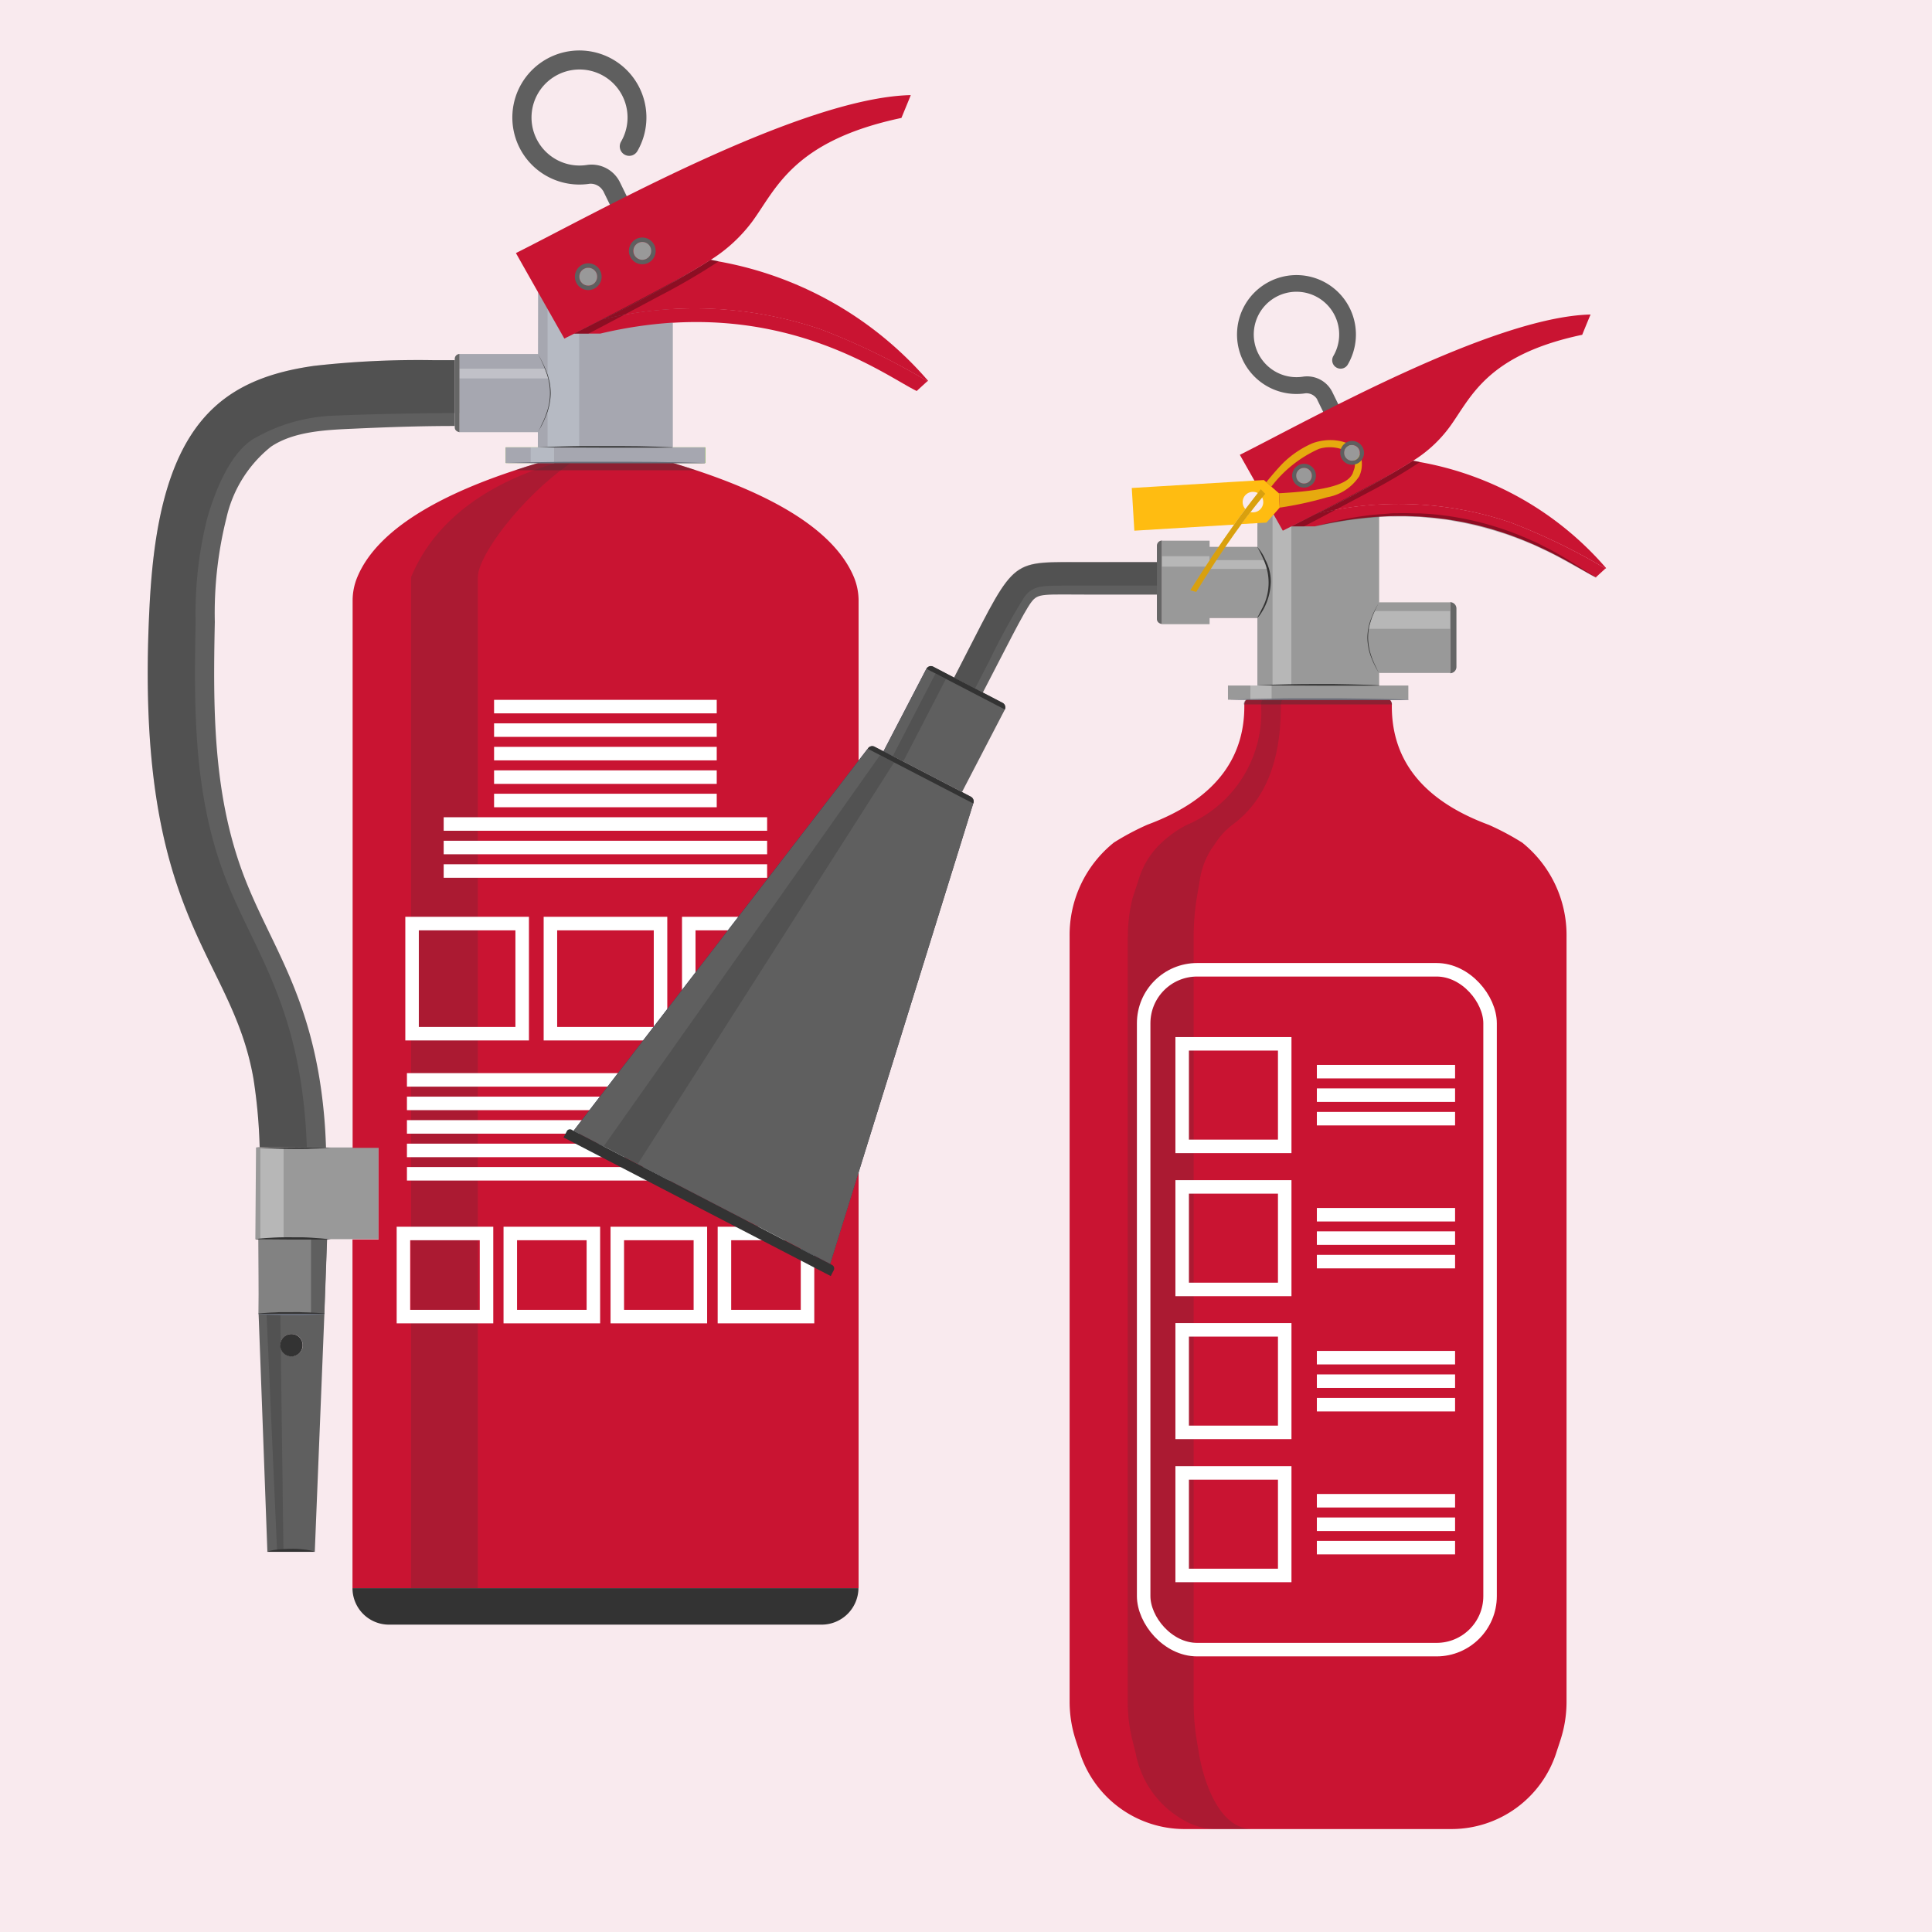 <svg id="fire-extinguishers" xmlns="http://www.w3.org/2000/svg" width="143" height="143" viewBox="0 0 143 143">
  <g id="Group_11027" data-name="Group 11027">
    <rect id="Rectangle_8849" data-name="Rectangle 8849" width="143" height="143" fill="#f9eaee"/>
    <g id="Group_11008" data-name="Group 11008">
      <path id="Path_17334" data-name="Path 17334" d="M19.12,91.71c0,1.83.04,3.61.01,5.53,1.62,0,3.25,0,4.87.01h0l.2-5.51v-.02l.06-1.38-5.13-1.17c-.01.88-.01,1.72-.01,2.55Z" fill="#999"/>
      <path id="Path_17335" data-name="Path 17335" d="M19.12,91.71c0,1.83.04,3.61.01,5.53,1.62,0,3.25,0,4.87.01h0l.2-5.51v-.02l.06-1.38-5.13-1.17c-.01.88-.01,1.72-.01,2.55Z" opacity="0.15"/>
      <path id="Path_17336" data-name="Path 17336" d="M18.76,79.84a39.73,39.73,0,0,1,.46,5.08c1.16,0,2.33.01,3.49.02h1.42c-.03-.9-.08-1.79-.17-2.68-.84-8.68-4.05-12.41-6-17.67-2.21-5.97-2.19-12.26-2.06-18.56a28.909,28.909,0,0,1,.86-7.69,9.383,9.383,0,0,1,3.3-5.28c1.67-1.12,3.98-1.24,6.12-1.33,2.61-.12,4.97-.2,7.48-.2V26.66H32.15a68.715,68.715,0,0,0-8.91.42c-3.94.56-7.07,1.9-9.17,5.23-2.26,3.59-2.82,8.68-3.02,12.94-1.11,22.87,6.08,25.21,7.71,34.59Z" fill="#5f5f5f"/>
      <path id="Path_17337" data-name="Path 17337" d="M18.76,79.84a39.73,39.73,0,0,1,.46,5.08c1.16,0,2.33.01,3.49.02-.03-.89-.08-1.78-.17-2.67-.84-8.68-4.05-12.41-6-17.67-2.21-5.97-2.19-12.26-2.06-18.56a28.909,28.909,0,0,1,.86-7.69c.6-2.07,1.66-4.7,3.33-5.81a12.735,12.735,0,0,1,6.21-1.78c2.61-.12,6.96-.19,9.47-.19V26.66h-2.2a68.715,68.715,0,0,0-8.91.42c-3.94.56-7.07,1.9-9.17,5.23-2.26,3.59-2.82,8.68-3.02,12.94-1.11,22.87,6.08,25.21,7.71,34.59Z" opacity="0.15"/>
      <path id="Path_17338" data-name="Path 17338" d="M19.14,97.24q.33,8.805.65,17.6H23.3l.71-17.6H22.33c-1.07,0-2.13,0-3.2-.01Zm1.61,2.33a.828.828,0,0,1,1.57-.37.87.87,0,0,1,.09.36.79.79,0,0,1-.09.38.848.848,0,0,1-.73.45.834.834,0,0,1-.83-.83Z" fill="#5f5f5f"/>
      <path id="Path_17339" data-name="Path 17339" d="M18.95,84.93h9.07v6.79H18.9C18.92,89.46,18.93,87.19,18.95,84.93Z" fill="#999"/>
      <path id="Path_17340" data-name="Path 17340" d="M63.54,117.55H26.09a2.7,2.7,0,0,0,2.7,2.7H60.84A2.727,2.727,0,0,0,63.54,117.55Z" fill="#333"/>
      <path id="Path_17341" data-name="Path 17341" d="M33.66,26.66v4.97c0,.32.36.36.36.36V26.2a.359.359,0,0,0-.36.36v.09Z" fill="#666"/>
      <path id="Path_17342" data-name="Path 17342" d="M37.43,33.11v1.16H52.21V33.11H37.43Z" fill="#7ed51e"/>
      <path id="Path_17343" data-name="Path 17343" d="M39.82,26.21s0,.02.01.02v-.02Z" fill="#7ed51e"/>
      <path id="Path_17344" data-name="Path 17344" d="M39.83,31.99l-.01.01h.01Z" fill="#7ed51e"/>
      <path id="Path_17345" data-name="Path 17345" d="M39.82,33.11H49.8V20.38H39.83l-.02,12.73Z" fill="#a6a7b0"/>
      <path id="Path_17346" data-name="Path 17346" d="M40.24,31.2c-.03.06-.06.13-.09.19C40.18,31.33,40.21,31.26,40.24,31.2Z" fill="#7ed51e"/>
      <path id="Path_17347" data-name="Path 17347" d="M40.26,27.07s.03.06.04.09C40.29,27.13,40.27,27.1,40.26,27.07Z" fill="#7ed51e"/>
      <path id="Path_17348" data-name="Path 17348" d="M40.35,30.94s-.02.05-.03.07C40.33,30.99,40.34,30.96,40.35,30.94Z" fill="#7ed51e"/>
      <path id="Path_17349" data-name="Path 17349" d="M40.54,27.79c-.05-.15-.1-.3-.16-.45C40.44,27.49,40.49,27.64,40.54,27.79Z" fill="#7ed51e"/>
      <path id="Path_17350" data-name="Path 17350" d="M40.61,28.06a1.092,1.092,0,0,0-.05-.17C40.58,27.95,40.59,28.01,40.61,28.06Z" fill="#7ed51e"/>
      <path id="Path_17351" data-name="Path 17351" d="M40.69,28.4c-.02-.11-.04-.23-.07-.34C40.65,28.17,40.67,28.29,40.69,28.4Z" fill="#7ed51e"/>
      <path id="Path_17352" data-name="Path 17352" d="M28.02,84.95v6.79H26.09v25.81H63.55V44.45a4.581,4.581,0,0,0-.35-1.74h0q-1.965-4.68-11.67-7.9-.825-.27-1.71-.54H48.15a.142.142,0,0,1,.04.02.076.076,0,0,1-.04-.02H39.84c-.55.16-1.12.34-1.72.54-4.47,1.47-10.03,3.96-11.67,7.9h0a4.505,4.505,0,0,0-.35,1.74V84.96h1.93Z" fill="#c91432"/>
      <path id="Path_17353" data-name="Path 17353" d="M41.13,34.28h1.1c-3.68,2.55-6.86,6.86-6.86,8.43h0v8.25h0V94.65h0v22.91H30.43V42.71h0c1.85-4.46,6.06-7.07,10.69-8.43Z" fill="#333" opacity="0.2"/>
      <path id="Path_17354" data-name="Path 17354" d="M19.27,84.93v6.79h1.72V84.93H19.27Z" fill="#fff" opacity="0.3"/>
      <path id="Path_17355" data-name="Path 17355" d="M19.73,97.24l.78,17.6h.47l-.23-17.6Z" fill="#333" opacity="0.3"/>
      <path id="Path_17356" data-name="Path 17356" d="M23.02,91.71v5.53h.99l.2-5.5v-.02Z" fill="#5f5f5f"/>
      <path id="Path_17357" data-name="Path 17357" d="M24.44,91.74c-.46-.07-.92-.1-1.38-.13-.23-.02-.46-.02-.69-.03h-.69c-.23,0-.46-.01-.69,0s-.46,0-.69.02c-.46.02-.92.05-1.38.11v.02l2.77.02h2.77v-.01Z" fill="#333"/>
      <path id="Path_17358" data-name="Path 17358" d="M24.01,97.24H19.13v.02c.2.02.41.03.61.05l.61.03c.2,0,.41.01.61.02h1.22c.2,0,.41,0,.61-.02.2,0,.41-.02.61-.03s.41-.03.61-.05v-.02Z" fill="#676c78"/>
      <path id="Path_17359" data-name="Path 17359" d="M19.14,97.24h4.88v-.02c-.2-.02-.41-.04-.61-.05l-.61-.03c-.2,0-.41-.01-.61-.02H20.97c-.2,0-.41,0-.61.02-.2,0-.41.02-.61.03s-.41.03-.61.05v.02Z" fill="#333"/>
      <g id="Group_10996" data-name="Group 10996">
        <path id="Path_17360" data-name="Path 17360" d="M38.45,33.11H52.2v1.16H37.42V33.11h1.03Z" fill="#a6a7b0"/>
        <path id="Path_17361" data-name="Path 17361" d="M40.41,34.28h.6V33.12H39.28v1.16h1.14Z" fill="#b6bac3"/>
      </g>
      <path id="Path_17362" data-name="Path 17362" d="M42.07,33.11h.8V20.37H40.53V33.11h1.53Z" fill="#b6bac3"/>
      <path id="Path_17363" data-name="Path 17363" d="M49.81,33.11c-.42-.02-.83-.03-1.25-.05l-1.25-.03c-.42-.01-.83,0-1.25-.01h-2.5c-.42,0-.83,0-1.25.01l-1.25.03c-.42.02-.83.03-1.25.05h0l4.98.02h4.98v-.02Z" fill="#333"/>
      <path id="Path_17364" data-name="Path 17364" d="M52.2,34.27c-.62-.02-1.23-.03-1.85-.05l-1.85-.03c-.62-.01-1.23,0-1.85-.01h-3.7c-.62,0-1.23,0-1.85.01l-1.85.03c-.62.02-1.23.03-1.85.05h0l7.39.02h7.39v-.02Z" fill="#676c78"/>
      <path id="Path_17365" data-name="Path 17365" d="M38.1,34.81H51.52q-.825-.27-1.71-.54H39.83c-.55.16-1.12.34-1.72.54Z" fill="#333" opacity="0.4"/>
      <path id="Path_17366" data-name="Path 17366" d="M23.3,114.84a5.241,5.241,0,0,0-.88-.16,6.408,6.408,0,0,0-.88-.04c-.29,0-.58.02-.88.04a4.528,4.528,0,0,0-.88.16v.02H23.3Z" fill="#333"/>
      <path id="Path_17367" data-name="Path 17367" d="M39.82,26.21s0,.02.01.02q.2.36.36.69c.06.12.11.24.16.36.1.25.18.49.25.72a4.809,4.809,0,0,1,.12,1.58,6.184,6.184,0,0,1-.53,1.71l-.15.3c-.14.27-.2.36-.22.4h-5.8V26.2h5.8Z" fill="#a6a7b0"/>
      <path id="Path_17368" data-name="Path 17368" d="M34.02,27.29v.72H40.6a5.131,5.131,0,0,0-.25-.72H34.02Z" fill="#fff" opacity="0.3"/>
      <path id="Path_17369" data-name="Path 17369" d="M39.82,26.21v.02h.01a9.07,9.07,0,0,1,.62,1.39,4.321,4.321,0,0,1-.01,2.98,6.22,6.22,0,0,1-.29.71c-.06.11-.11.23-.16.34s-.12.23-.18.34a7.65,7.65,0,0,0,.67-1.38,4.539,4.539,0,0,0,.28-1.51,5.01,5.01,0,0,0-.07-.77c-.03-.13-.06-.25-.09-.37a2.654,2.654,0,0,0-.12-.37c-.04-.12-.09-.24-.14-.36l-.16-.35c-.11-.23-.23-.45-.36-.67h0v-.02Z" fill="#333"/>
      <path id="Path_17370" data-name="Path 17370" d="M24.44,84.95l-2.74-.02H18.96c.23.02.46.04.69.05l.69.03c.46.02.91.03,1.37.03h.69c.23,0,.46,0,.69-.02l.69-.02c.23-.02.46-.02.69-.05h0Z" fill="#333"/>
      <path id="Path_17371" data-name="Path 17371" d="M21.57,98.74a.83.83,0,1,0,.83.83A.828.828,0,0,0,21.57,98.74Z" fill="#333"/>
      <g id="Group_10998" data-name="Group 10998">
        <path id="Path_17372" data-name="Path 17372" d="M44.63,14.12a1.064,1.064,0,0,0-.98-.52,4.962,4.962,0,1,1,3.53-2.42.734.734,0,0,1-.36.31.7.7,0,0,1-.85-1.01,3.554,3.554,0,1,0-2.53,1.73,2.336,2.336,0,0,1,2.44,1.27l2.8,5.73a.713.713,0,0,1-.38.98.7.7,0,0,1-.86-.34L44.63,14.1Z" fill="#5f5f5f"/>
        <path id="Path_17373" data-name="Path 17373" d="M49.8,23.89c9.81-.6,15.97,4.04,18.05,5.05,0,0,.7-.64.8-.73a50.82,50.82,0,0,0-7.9-3.84,28.92,28.92,0,0,0-16.2-.72c-.65.33-1.33.68-2.06,1.04h1.95a32.065,32.065,0,0,1,5.36-.81Z" fill="#c91432"/>
        <path id="Path_17374" data-name="Path 17374" d="M42.51,20.48a1.03,1.03,0,1,1,1.03,1.03A1.029,1.029,0,0,1,42.51,20.48Zm.08,0a.95.95,0,1,0,.95-.95A.95.95,0,0,0,42.59,20.48Z" fill="#717683"/>
        <path id="Path_17375" data-name="Path 17375" d="M44.55,23.66a28.953,28.953,0,0,1,16.2.72,51.29,51.29,0,0,1,7.9,3.84l.04-.04a26.659,26.659,0,0,0-15.5-8.83c-.19-.04-.39-.08-.59-.12a84.308,84.308,0,0,1-8.06,4.43Z" fill="#c91432"/>
        <path id="Path_17376" data-name="Path 17376" d="M38.18,18.72c.45.78-1.44-2.53,3.59,6.34.83-.41,1.71-.86,2.78-1.4a85.618,85.618,0,0,0,8.06-4.43,11.413,11.413,0,0,0,3.09-2.86c1.76-2.42,3.03-5.95,11.02-7.64.42-1.02.67-1.62.69-1.69-8.15.18-23.42,8.79-29.22,11.69Z" fill="#c91432"/>
        <g id="Group_10997" data-name="Group 10997" opacity="0.3">
          <path id="Path_17377" data-name="Path 17377" d="M42.48,24.7h1.06c.95-.48,4.36-2.31,5.3-2.81a47.675,47.675,0,0,0,4.36-2.55c-.19-.04-.39-.08-.59-.12-1.64,1.1-6.14,3.45-10.12,5.47Z"/>
        </g>
        <path id="Path_17378" data-name="Path 17378" d="M43.54,19.49a.99.99,0,1,1-.99.99A.992.992,0,0,1,43.54,19.49Zm.66.99a.66.66,0,1,0-.66.66A.659.659,0,0,0,44.2,20.48Z" fill="#5f5f5f"/>
        <path id="Path_17379" data-name="Path 17379" d="M42.88,20.48a.66.66,0,1,0,.66-.66A.659.659,0,0,0,42.88,20.48Z" fill="#999"/>
        <path id="Path_17380" data-name="Path 17380" d="M47.54,17.58a.99.99,0,1,1-.99.99A.992.992,0,0,1,47.54,17.58Zm.65.99a.66.66,0,1,0-.66.66A.659.659,0,0,0,48.19,18.57Z" fill="#5f5f5f"/>
        <path id="Path_17381" data-name="Path 17381" d="M46.88,18.57a.66.66,0,1,0,.66-.66A.659.659,0,0,0,46.88,18.57Z" fill="#999"/>
      </g>
      <g id="Group_11007" data-name="Group 11007">
        <g id="Group_10999" data-name="Group 10999">
          <rect id="Rectangle_8850" data-name="Rectangle 8850" width="8.15" height="8.15" transform="translate(59.13 76.51) rotate(180)" fill="none" stroke="#fff" stroke-width="1"/>
          <rect id="Rectangle_8851" data-name="Rectangle 8851" width="8.15" height="8.15" transform="translate(48.89 76.51) rotate(180)" fill="none" stroke="#fff" stroke-width="1"/>
          <rect id="Rectangle_8852" data-name="Rectangle 8852" width="8.15" height="8.15" transform="translate(38.65 76.51) rotate(180)" fill="none" stroke="#fff" stroke-width="1"/>
        </g>
        <g id="Group_11000" data-name="Group 11000">
          <rect id="Rectangle_8853" data-name="Rectangle 8853" width="6.15" height="6.15" transform="translate(59.77 97.45) rotate(180)" fill="none" stroke="#fff" stroke-width="1"/>
          <rect id="Rectangle_8854" data-name="Rectangle 8854" width="6.15" height="6.15" transform="translate(51.84 97.45) rotate(180)" fill="none" stroke="#fff" stroke-width="1"/>
          <rect id="Rectangle_8855" data-name="Rectangle 8855" width="6.15" height="6.15" transform="translate(43.92 97.45) rotate(180)" fill="none" stroke="#fff" stroke-width="1"/>
          <rect id="Rectangle_8856" data-name="Rectangle 8856" width="6.15" height="6.15" transform="translate(36.01 97.45) rotate(180)" fill="none" stroke="#fff" stroke-width="1"/>
        </g>
        <g id="Group_11001" data-name="Group 11001">
          <line id="Line_332" data-name="Line 332" x1="23.94" transform="translate(32.84 60.99)" fill="none" stroke="#fff" stroke-width="1"/>
          <line id="Line_333" data-name="Line 333" x1="23.94" transform="translate(32.84 62.73)" fill="none" stroke="#fff" stroke-width="1"/>
          <line id="Line_334" data-name="Line 334" x1="23.94" transform="translate(32.84 64.47)" fill="none" stroke="#fff" stroke-width="1"/>
        </g>
        <g id="Group_11002" data-name="Group 11002">
          <line id="Line_335" data-name="Line 335" x1="29.38" transform="translate(30.12 79.93)" fill="none" stroke="#fff" stroke-width="1"/>
          <line id="Line_336" data-name="Line 336" x1="29.38" transform="translate(30.12 81.67)" fill="none" stroke="#fff" stroke-width="1"/>
          <line id="Line_337" data-name="Line 337" x1="29.38" transform="translate(30.12 83.41)" fill="none" stroke="#fff" stroke-width="1"/>
        </g>
        <g id="Group_11003" data-name="Group 11003">
          <line id="Line_338" data-name="Line 338" x1="29.38" transform="translate(30.12 85.15)" fill="none" stroke="#fff" stroke-width="1"/>
          <line id="Line_339" data-name="Line 339" x1="29.38" transform="translate(30.12 86.88)" fill="none" stroke="#fff" stroke-width="1"/>
        </g>
        <g id="Group_11006" data-name="Group 11006">
          <g id="Group_11004" data-name="Group 11004">
            <line id="Line_340" data-name="Line 340" x1="16.48" transform="translate(36.57 55.78)" fill="none" stroke="#fff" stroke-width="1"/>
            <line id="Line_341" data-name="Line 341" x1="16.48" transform="translate(36.57 57.52)" fill="none" stroke="#fff" stroke-width="1"/>
            <line id="Line_342" data-name="Line 342" x1="16.48" transform="translate(36.57 59.25)" fill="none" stroke="#fff" stroke-width="1"/>
          </g>
          <g id="Group_11005" data-name="Group 11005">
            <line id="Line_343" data-name="Line 343" x1="16.48" transform="translate(36.57 52.3)" fill="none" stroke="#fff" stroke-width="1"/>
            <line id="Line_344" data-name="Line 344" x1="16.48" transform="translate(36.57 54.04)" fill="none" stroke="#fff" stroke-width="1"/>
          </g>
        </g>
      </g>
    </g>
    <g id="Group_11026" data-name="Group 11026">
      <path id="Path_17382" data-name="Path 17382" d="M42.45,83.7s2.13,1.1,2.23,1.16c0,0,.08-.1,20.46-28.96l-.92-.48Q42.43,83.72,42.45,83.7Z" fill="#383a4f"/>
      <path id="Path_17383" data-name="Path 17383" d="M66.18,56.43,47.2,86.16c.76.39,4.12,2.14,8,4.15L69.46,58.13l-3.29-1.71Z" fill="#383a4f"/>
      <path id="Path_17384" data-name="Path 17384" d="M61.6,94.23l-.11.22L41.71,84.19l.12-.22.11-.21a.26.26,0,0,1,.39-.13c.03.01-.03-.01.13.07h0l19.13,9.93a.289.289,0,0,1,.12.39l-.11.21Z" fill="#333"/>
      <path id="Path_17385" data-name="Path 17385" d="M59.27,92.43s2.16,1.12,2.17,1.12S72.03,59.47,72.03,59.47l-.89-.46Z" fill="#23293b"/>
      <path id="Path_17386" data-name="Path 17386" d="M64.69,55.25a.375.375,0,0,0-.46.17L42.46,83.7l18.99,9.85L72.04,59.47a.4.4,0,0,0-.2-.51c-.05-.03-7.02-3.65-7.15-3.71Z" fill="#5f5f5f"/>
      <path id="Path_17387" data-name="Path 17387" d="M68.56,49.51l-3.17,6.1s.57.3.68.35l3.16-6.11-.68-.35Z" fill="#383a4f"/>
      <path id="Path_17388" data-name="Path 17388" d="M71.2,58.63l3.17-6.1a.376.376,0,0,0-.16-.5l-1.46-.76-2.13-1.11-1.55-.81a.376.376,0,0,0-.5.16l-3.17,6.1,5.8,3.01Z" fill="#5f5f5f"/>
      <path id="Path_17389" data-name="Path 17389" d="M69.24,49.86l-3.16,6.11.77.4,3.16-6.11Z" fill="#333" opacity="0.3"/>
      <path id="Path_17390" data-name="Path 17390" d="M70.61,50.16l2.13,1.11c1.65-3.17,3.03-5.96,3.6-6.71.51-.67.85-.55,4.42-.55h5.13v-2.4H79.5c-5,0-4.41-.09-8.89,8.56Z" fill="#5f5f5f"/>
      <path id="Path_17391" data-name="Path 17391" d="M70.61,50.16l2.13,1.11c1.65-3.17,3.03-5.96,3.6-6.71.51-.67.85-.55,4.42-.55h5.13v-2.4H79.5c-5,0-4.41-.09-8.89,8.56Z" fill="none"/>
      <g id="Group_11009" data-name="Group 11009" opacity="0.3">
        <path id="Path_17392" data-name="Path 17392" d="M78.58,43.35c-1.52,0-2.15.03-2.75.82a48.737,48.737,0,0,0-2.62,4.78c-.24.46-.49.94-1.04,2.01l-1.55-.81c4.48-8.65,3.88-8.56,8.89-8.56H85.9v1.75H78.58Z" fill="#333"/>
      </g>
      <path id="Path_17393" data-name="Path 17393" d="M107.33,44.58v5.25a.469.469,0,0,0,.47-.47h0V45.04h0a.469.469,0,0,0-.47-.47Z" fill="#666"/>
      <path id="Path_17394" data-name="Path 17394" d="M79.17,69.33a8.758,8.758,0,0,1,3.28-6.97,19.253,19.253,0,0,1,2.48-1.32h0c5.35-1.98,7.22-5.24,7.17-8.89h0a.468.468,0,0,1,.47-.47h9.98a.468.468,0,0,1,.47.47h0c-.05,3.66,1.82,6.92,7.17,8.9h0a19.253,19.253,0,0,1,2.48,1.32,8.781,8.781,0,0,1,3.28,6.97h0v56.64a9.129,9.129,0,0,1-.46,2.84c-.1.32-.21.63-.31.95h0a8.158,8.158,0,0,1-7.74,5.61H87.68a8.14,8.14,0,0,1-7.74-5.61h0c-.1-.32-.21-.63-.31-.95a9.129,9.129,0,0,1-.46-2.84V69.34h0Z" fill="#c91432"/>
      <path id="Path_17395" data-name="Path 17395" d="M83.48,69.33a11.61,11.61,0,0,1,.35-2.86l.43-1.3a6.065,6.065,0,0,1,1.72-2.8,7.993,7.993,0,0,1,1.9-1.33,9.023,9.023,0,0,0,5.46-8.89h0c0-.23.13-.46.34-.47h1.46c-.21.01-.34.25-.34.47h0q.06,6.21-3.57,8.89a5.41,5.41,0,0,0-1.24,1.33l-.34.49a5.857,5.857,0,0,0-.85,2.31l-.22,1.3a18.091,18.091,0,0,0-.23,2.86h0v56.65a17.015,17.015,0,0,0,.23,2.84l.16.95h0c.26,1.6.98,3.84,2.21,4.91a2.66,2.66,0,0,0,1.66.7H89.99a4.706,4.706,0,0,1-2.1-.51,7.189,7.189,0,0,1-3.83-5.1h0l-.24-.95a11.749,11.749,0,0,1-.35-2.84V69.33h0Z" fill="#333" opacity="0.2"/>
      <path id="Path_17396" data-name="Path 17396" d="M92.07,52.14h10.96a.476.476,0,0,0-.47-.47H92.53a.468.468,0,0,0-.47.47Z" fill="#333" opacity="0.4"/>
      <path id="Path_17397" data-name="Path 17397" d="M65.14,55.89,44.68,84.85s2.33,1.21,2.52,1.31L66.18,56.43l-1.04-.54Z" fill="#333" opacity="0.3"/>
      <g id="Group_11010" data-name="Group 11010">
        <path id="Path_17398" data-name="Path 17398" d="M91.82,50.74h12.42v1.05H90.89V50.74Z" fill="#999"/>
        <path id="Path_17399" data-name="Path 17399" d="M94.12,51.79V50.74H92.55v1.05Z" fill="#fff" opacity="0.3"/>
      </g>
      <g id="Group_11011" data-name="Group 11011">
        <path id="Path_17400" data-name="Path 17400" d="M94.13,50.74V38.96H93.08V50.74Z" fill="#a6a7b0"/>
        <path id="Path_17401" data-name="Path 17401" d="M93.07,37.94v12.8h9.01V37.94Z" fill="#999"/>
        <path id="Path_17402" data-name="Path 17402" d="M95.58,50.74V37.94H94.19v12.8Z" fill="#fff" opacity="0.3"/>
      </g>
      <path id="Path_17403" data-name="Path 17403" d="M102.09,50.73c-.38-.03-.75-.04-1.13-.05l-1.13-.03c-.38-.01-.75-.01-1.13-.02H97.57c-.75,0-1.5,0-2.25.02l-1.13.03c-.38.02-.75.03-1.13.05h0l4.51.02h4.51v-.02Z" fill="#333"/>
      <path id="Path_17404" data-name="Path 17404" d="M104.25,51.79c-.56-.03-1.11-.04-1.67-.05l-1.67-.03c-.56-.01-1.11-.01-1.67-.02H95.9c-.56,0-1.11,0-1.67.02l-1.67.03c-.56.02-1.11.03-1.67.05h0l6.68.02h6.68v-.02Z" fill="#676c78"/>
      <path id="Path_17405" data-name="Path 17405" d="M101.6,45.55a8.767,8.767,0,0,1,.48-.97h5.24v5.23h-5.24a6.529,6.529,0,0,1-.33-.63,4.087,4.087,0,0,1-.15-3.63Z" fill="#999"/>
      <path id="Path_17406" data-name="Path 17406" d="M107.33,45.23v1.31h-6.02a5.462,5.462,0,0,1,.44-1.31h5.58Z" fill="#fff" opacity="0.3"/>
      <path id="Path_17407" data-name="Path 17407" d="M102.08,44.58a7.227,7.227,0,0,0-.61,1.25,4.012,4.012,0,0,0-.26,1.37,4.255,4.255,0,0,0,.25,1.37,7.227,7.227,0,0,0,.61,1.25c-.05-.1-.11-.2-.16-.31s-.1-.21-.15-.31-.09-.21-.14-.32-.08-.22-.12-.32a4.46,4.46,0,0,1-.24-1.35,4.02,4.02,0,0,1,.06-.69,2.092,2.092,0,0,1,.08-.34c.03-.11.06-.22.1-.33a3.025,3.025,0,0,1,.12-.32l.14-.32c.09-.21.2-.42.31-.62Z" fill="#333"/>
      <path id="Path_17408" data-name="Path 17408" d="M93.06,40.49a3.26,3.26,0,0,1,.61.97,3.423,3.423,0,0,1,.39,1.62,4.488,4.488,0,0,1-.54,2.01c-.33.59-.46.63-.46.63H89.25V40.49Z" fill="#333"/>
      <g id="Group_11014" data-name="Group 11014">
        <g id="Group_11012" data-name="Group 11012">
          <path id="Path_17409" data-name="Path 17409" d="M93.06,40.49a8.767,8.767,0,0,1,.48.97,4.057,4.057,0,0,1-.15,3.63c-.18.38-.32.6-.33.63H89.12V40.49h3.94Z" fill="#999"/>
          <path id="Path_17410" data-name="Path 17410" d="M89.12,41.46v.65h4.64a6.227,6.227,0,0,0-.22-.65Z" fill="#fff" opacity="0.3"/>
        </g>
        <g id="Group_11013" data-name="Group 11013">
          <path id="Path_17411" data-name="Path 17411" d="M85.63,45.81c0,.34.38.38.38.38V40.01a.38.38,0,0,0-.38.38V45.8Z" fill="#666"/>
          <path id="Path_17412" data-name="Path 17412" d="M89.53,40.02V46.2H86.01V40.02Z" fill="#999"/>
          <rect id="Rectangle_8857" data-name="Rectangle 8857" width="3.51" height="0.77" transform="translate(86.01 41.17)" fill="#fff" opacity="0.3"/>
        </g>
      </g>
      <path id="Path_17413" data-name="Path 17413" d="M64.69,55.25a.375.375,0,0,0-.46.17l7.81,4.05a.4.4,0,0,0-.2-.51C71.79,58.93,64.82,55.31,64.69,55.25Z" fill="#333"/>
      <path id="Path_17414" data-name="Path 17414" d="M97.5,29.57a.934.934,0,0,0-.87-.46,4.4,4.4,0,1,1,3.13-2.13.611.611,0,0,1-.32.27.623.623,0,0,1-.75-.9,3.161,3.161,0,1,0-2.25,1.53,2.082,2.082,0,0,1,2.17,1.13l2.49,5.1a.629.629,0,0,1-.34.87.642.642,0,0,1-.77-.3l-2.5-5.11Z" fill="#5f5f5f"/>
      <path id="Path_17415" data-name="Path 17415" d="M102.08,38.24c8.72-.53,14.19,3.59,16.04,4.49,0,0,.62-.57.71-.65a45.284,45.284,0,0,0-7.02-3.41,25.757,25.757,0,0,0-14.4-.64l-1.83.93h1.74A28.007,28.007,0,0,1,102.08,38.24Z" fill="#c91432"/>
      <path id="Path_17416" data-name="Path 17416" d="M97.32,38.98a28.786,28.786,0,0,1,5.38-.74c.23-.02.45,0,.68-.01h.68l.68.03h.34l.34.04.68.06c.23.02.45.06.67.08s.45.05.67.1l.67.12c.22.03.44.09.67.14s.44.09.66.15l.66.18.33.09.32.1.65.2c.21.07.43.15.64.23l.32.12c.05.02.11.04.16.06l.16.06.63.26c.21.08.42.18.62.28l.62.29c.41.2.81.41,1.21.63s.79.44,1.19.66.79.45,1.19.66v-.03c-.76-.47-1.52-.97-2.3-1.44-.39-.23-.79-.46-1.19-.67-.2-.1-.41-.2-.61-.31s-.41-.21-.62-.29a22.779,22.779,0,0,0-5.23-1.67c-.45-.08-.9-.16-1.36-.21-.23-.03-.46-.06-.68-.08s-.46-.04-.69-.05l-.34-.02h-.34l-.69-.02c-.23,0-.46,0-.69.01a5.311,5.311,0,0,0-.69.03c-.46.04-.91.06-1.37.12l-.68.09-.68.11a27.084,27.084,0,0,0-2.66.64v.03Z" opacity="0.3"/>
      <path id="Path_17417" data-name="Path 17417" d="M95.61,35.21a.91.91,0,1,1,.91.91A.913.913,0,0,1,95.61,35.21Zm.07,0a.85.85,0,1,0,.85-.85A.849.849,0,0,0,95.68,35.21Z" fill="#717683"/>
      <path id="Path_17418" data-name="Path 17418" d="M97.42,38.04a25.708,25.708,0,0,1,14.4.64,45.284,45.284,0,0,1,7.02,3.41l.04-.04A23.694,23.694,0,0,0,105.1,34.2c-.17-.04-.35-.07-.52-.1a74.638,74.638,0,0,1-7.16,3.93Z" fill="#c91432"/>
      <path id="Path_17419" data-name="Path 17419" d="M91.76,33.65c.4.69-1.28-2.25,3.19,5.63.73-.37,1.52-.76,2.47-1.24a76.98,76.98,0,0,0,7.16-3.93,9.749,9.749,0,0,0,2.74-2.54c1.56-2.15,2.69-5.29,9.79-6.79.37-.91.59-1.44.62-1.5-7.24.16-20.82,7.81-25.97,10.39Z" fill="#c91432"/>
      <g id="Group_11015" data-name="Group 11015" opacity="0.3">
        <path id="Path_17420" data-name="Path 17420" d="M95.58,38.96h.94c.84-.43,3.88-2.05,4.71-2.49a41.647,41.647,0,0,0,3.87-2.27c-.17-.04-.35-.07-.52-.1-1.46.98-5.46,3.07-8.99,4.86Z"/>
      </g>
      <path id="Path_17421" data-name="Path 17421" d="M96.52,34.33a.88.88,0,1,1-.88.88A.881.881,0,0,1,96.52,34.33Zm.59.88a.58.58,0,1,0-.58.58A.58.58,0,0,0,97.11,35.21Z" fill="#5f5f5f"/>
      <path id="Path_17422" data-name="Path 17422" d="M95.94,35.21a.58.58,0,1,0,.58-.58A.58.58,0,0,0,95.94,35.21Z" fill="#999"/>
      <path id="Path_17423" data-name="Path 17423" d="M100.14,35c-.25.6-1.09,1.28-5.47,1.51l.06,1.06a26.042,26.042,0,0,0,3.52-.77,3.572,3.572,0,0,0,2.35-1.54,2.048,2.048,0,0,0,.2-.89c.04-1.65-2.12-2.15-3.68-1.55a7.206,7.206,0,0,0-2.02,1.33c-.06.05-.17.16-.32.32-.24.26-.6.66-1.05,1.22l.37.33a9.039,9.039,0,0,1,3.53-2.8,2.761,2.761,0,0,1,2.12.22,1.091,1.091,0,0,1,.45,1.37c-.02.06-.04.13-.07.2Z" fill="#ffbc11"/>
      <path id="Path_17424" data-name="Path 17424" d="M100.14,35c-.25.6-1.09,1.28-5.47,1.51l.06,1.06a26.042,26.042,0,0,0,3.52-.77,3.572,3.572,0,0,0,2.35-1.54,2.048,2.048,0,0,0,.2-.89c.04-1.65-2.12-2.15-3.68-1.55a7.206,7.206,0,0,0-2.02,1.33c-.06.05-.17.16-.32.32-.24.26-.6.66-1.05,1.22l.37.33a9.039,9.039,0,0,1,3.53-2.8,2.761,2.761,0,0,1,2.12.22,1.091,1.091,0,0,1,.45,1.37c-.02.06-.04.13-.07.2Z" opacity="0.1"/>
      <path id="Path_17425" data-name="Path 17425" d="M100.08,32.64a.88.88,0,1,1-.88.88A.881.881,0,0,1,100.08,32.64Zm.58.88a.58.58,0,1,0-.58.58A.58.58,0,0,0,100.66,33.52Z" fill="#5f5f5f"/>
      <path id="Path_17426" data-name="Path 17426" d="M99.49,33.52a.58.58,0,1,0,.58-.58A.58.58,0,0,0,99.49,33.52Z" fill="#999"/>
      <path id="Path_17427" data-name="Path 17427" d="M83.77,36.13l.19,3.15,7.38-.45c.3-.41.58-.8.84-1.15a.758.758,0,0,1,.7-1.26.649.649,0,0,1,.21.07.752.752,0,0,1,.33.33.778.778,0,0,1,.07.48.763.763,0,0,1-.89.61.075.075,0,0,1-.05-.01c-.23.3-.45.59-.67.89l1.86-.11.98-1.11-.06-1.06-.57-.5-.37-.33-.17-.15-9.79.59Z" fill="#ffbc11"/>
      <path id="Path_17428" data-name="Path 17428" d="M93.32,36.21c-.07.09-.14.18-.22.28-.28.36-.59.75-.92,1.19-.27.35-.55.74-.84,1.15-.93,1.3-2.01,2.9-3.24,4.86l.44.12c.69-1.12,1.92-3.07,3.35-5.02.22-.3.44-.6.67-.89.28-.37.58-.73.87-1.09.07-.09.15-.18.22-.26l-.33-.34Z" fill="#ffbc11"/>
      <path id="Path_17429" data-name="Path 17429" d="M93.32,36.21c-.07.09-.14.18-.22.28-.28.36-.59.75-.92,1.19-.27.35-.55.74-.84,1.15-.93,1.3-2.01,2.9-3.24,4.86l.44.12c.69-1.12,1.92-3.07,3.35-5.02.22-.3.44-.6.67-.89.28-.37.58-.73.87-1.09.07-.09.15-.18.22-.26l-.33-.34Z" opacity="0.15"/>
      <path id="Path_17430" data-name="Path 17430" d="M74.37,52.52a.376.376,0,0,0-.16-.5l-1.46-.76-2.13-1.11-1.55-.81a.376.376,0,0,0-.5.16l5.8,3.01Z" fill="#333"/>
      <g id="Group_11025" data-name="Group 11025">
        <rect id="Rectangle_8858" data-name="Rectangle 8858" width="25.64" height="50.32" rx="3.96" transform="translate(84.65 71.78)" fill="none" stroke="#fff" stroke-width="1"/>
        <g id="Group_11024" data-name="Group 11024">
          <g id="Group_11017" data-name="Group 11017">
            <rect id="Rectangle_8859" data-name="Rectangle 8859" width="7.59" height="7.59" transform="translate(87.5 77.26)" fill="none" stroke="#fff" stroke-width="1"/>
            <g id="Group_11016" data-name="Group 11016">
              <line id="Line_345" data-name="Line 345" x2="10.23" transform="translate(97.47 79.32)" fill="none" stroke="#fff" stroke-width="1"/>
              <line id="Line_346" data-name="Line 346" x2="10.23" transform="translate(97.47 81.06)" fill="none" stroke="#fff" stroke-width="1"/>
              <line id="Line_347" data-name="Line 347" x2="10.23" transform="translate(97.47 82.8)" fill="none" stroke="#fff" stroke-width="1"/>
            </g>
          </g>
          <g id="Group_11019" data-name="Group 11019">
            <rect id="Rectangle_8860" data-name="Rectangle 8860" width="7.59" height="7.59" transform="translate(87.5 87.85)" fill="none" stroke="#fff" stroke-width="1"/>
            <g id="Group_11018" data-name="Group 11018">
              <line id="Line_348" data-name="Line 348" x2="10.23" transform="translate(97.47 89.91)" fill="none" stroke="#fff" stroke-width="1"/>
              <line id="Line_349" data-name="Line 349" x2="10.23" transform="translate(97.47 91.64)" fill="none" stroke="#fff" stroke-width="1"/>
              <line id="Line_350" data-name="Line 350" x2="10.23" transform="translate(97.47 93.38)" fill="none" stroke="#fff" stroke-width="1"/>
            </g>
          </g>
          <g id="Group_11021" data-name="Group 11021">
            <rect id="Rectangle_8861" data-name="Rectangle 8861" width="7.59" height="7.59" transform="translate(87.5 98.43)" fill="none" stroke="#fff" stroke-width="1"/>
            <g id="Group_11020" data-name="Group 11020">
              <line id="Line_351" data-name="Line 351" x2="10.23" transform="translate(97.47 100.49)" fill="none" stroke="#fff" stroke-width="1"/>
              <line id="Line_352" data-name="Line 352" x2="10.23" transform="translate(97.47 102.23)" fill="none" stroke="#fff" stroke-width="1"/>
              <line id="Line_353" data-name="Line 353" x2="10.23" transform="translate(97.47 103.97)" fill="none" stroke="#fff" stroke-width="1"/>
            </g>
          </g>
          <g id="Group_11023" data-name="Group 11023">
            <rect id="Rectangle_8862" data-name="Rectangle 8862" width="7.59" height="7.59" transform="translate(87.5 109.02)" fill="none" stroke="#fff" stroke-width="1"/>
            <g id="Group_11022" data-name="Group 11022">
              <line id="Line_354" data-name="Line 354" x2="10.23" transform="translate(97.47 111.08)" fill="none" stroke="#fff" stroke-width="1"/>
              <line id="Line_355" data-name="Line 355" x2="10.23" transform="translate(97.47 112.82)" fill="none" stroke="#fff" stroke-width="1"/>
              <line id="Line_356" data-name="Line 356" x2="10.23" transform="translate(97.47 114.55)" fill="none" stroke="#fff" stroke-width="1"/>
            </g>
          </g>
        </g>
      </g>
    </g>
  </g>
</svg>
